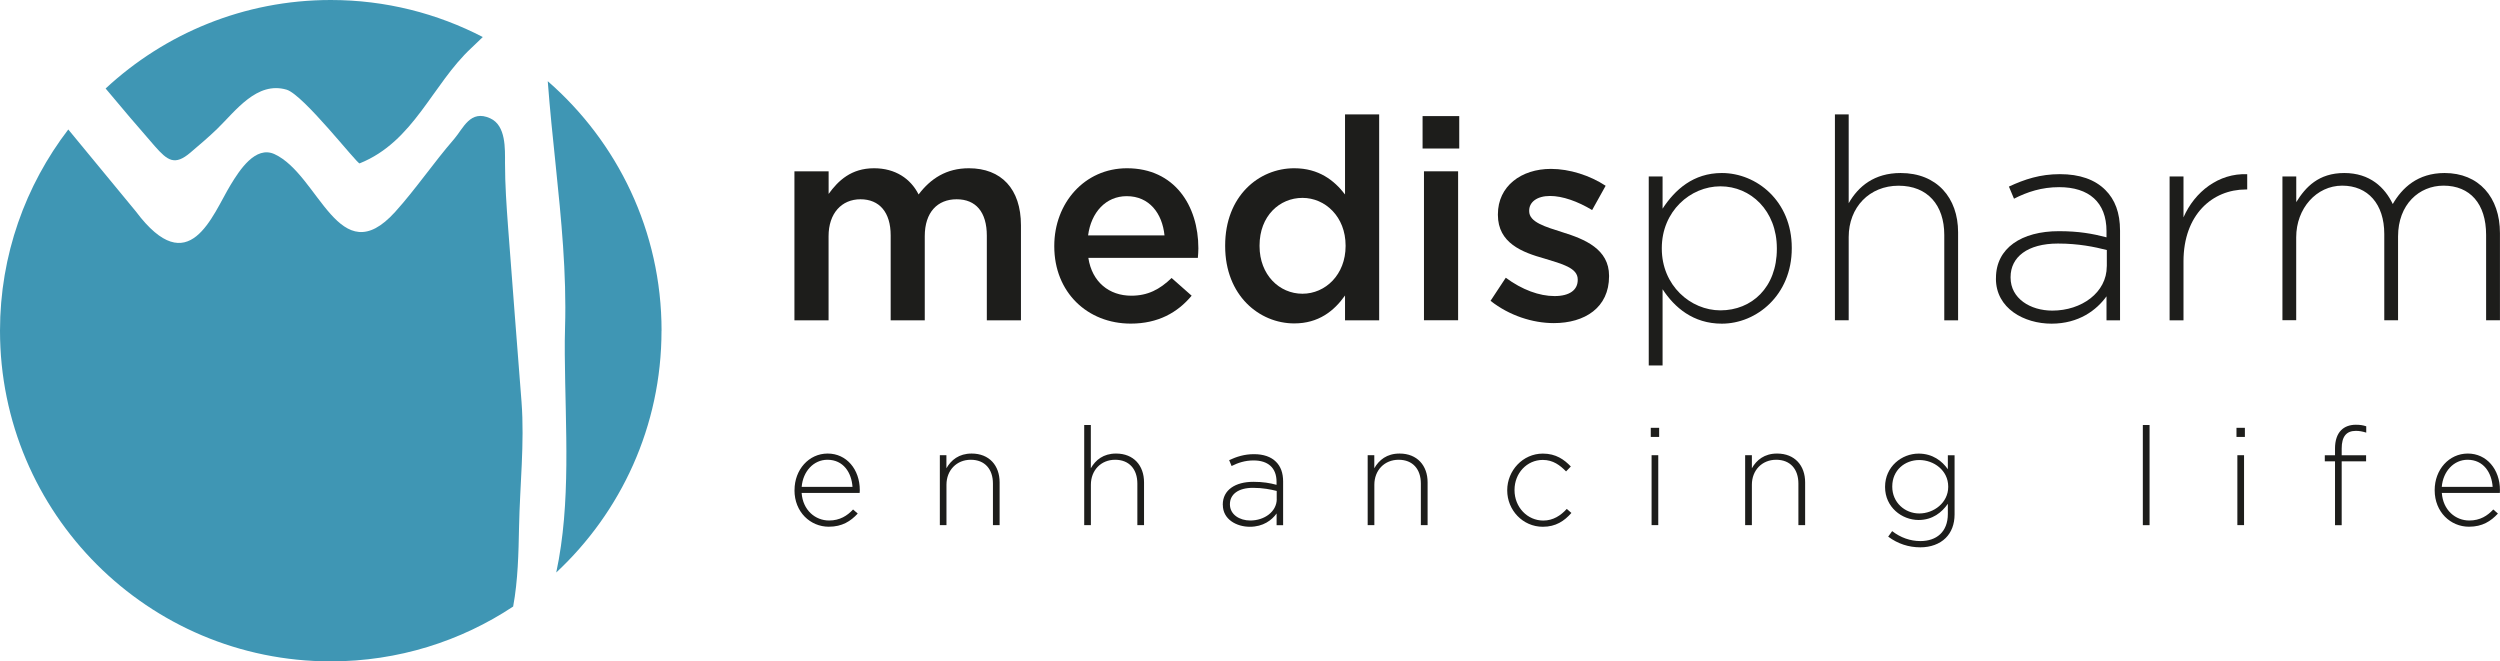 <svg width="189" height="50" viewBox="0 0 189 50" fill="none" xmlns="http://www.w3.org/2000/svg">
<g clip-path="url(#clip0_403_3767)">
<path d="M39.428 30.389C39.088 26.001 38.743 21.608 38.414 17.215C38.293 15.571 38.179 13.969 38.179 12.321C38.179 11.252 38.261 9.491 37.063 8.946C35.544 8.253 35.026 9.71 34.33 10.512C32.783 12.294 31.451 14.271 29.873 16.021C25.636 20.707 24.136 13.222 20.76 11.656C19.303 10.982 18.093 12.897 17.439 13.969C16.041 16.268 14.306 21.365 10.272 15.986C8.573 13.915 6.861 11.855 5.162 9.788C1.931 14.009 0 19.278 0 25.002C0 38.811 11.193 50 25.005 50C30.1 50 34.843 48.473 38.794 45.854C39.158 43.885 39.201 41.818 39.24 39.848C39.299 36.744 39.663 33.486 39.428 30.389Z" fill="#3F96B4"/>
<path d="M50.014 25.002C50.014 17.469 46.677 10.727 41.41 6.139C41.571 8.272 41.79 10.39 42.013 12.52C42.432 16.576 42.839 20.656 42.718 24.743C42.698 25.428 42.691 26.117 42.698 26.807C42.741 32.394 43.184 37.996 42.052 43.281C46.944 38.72 50.01 32.221 50.01 25.002H50.014Z" fill="#3F96B4"/>
<path d="M14.388 11.542C15.066 10.962 15.79 10.355 16.428 9.733C17.826 8.371 19.42 6.127 21.66 6.777C22.937 7.149 27.018 12.423 27.186 12.352C31.302 10.704 32.665 6.386 35.645 3.618C35.935 3.355 36.209 3.069 36.499 2.799C33.057 1.014 29.152 0 25.005 0C18.43 0 12.45 2.545 7.985 6.691C9.207 8.159 10.441 9.608 11.698 11.045C12.677 12.156 13.209 12.54 14.388 11.542Z" fill="#3F96B4"/>
<path d="M60.063 12.955H62.644V14.662C63.368 13.659 64.347 12.72 66.078 12.72C67.695 12.72 68.847 13.514 69.446 14.701C70.347 13.511 71.537 12.72 73.245 12.72C75.696 12.72 77.184 14.278 77.184 17.03V24.215H74.604V17.817C74.604 16.028 73.773 15.065 72.324 15.065C70.875 15.065 69.912 16.044 69.912 17.856V24.215H67.335V17.794C67.335 16.044 66.478 15.065 65.052 15.065C63.627 15.065 62.64 16.126 62.64 17.856V24.215H60.059V12.955H60.063Z" fill="#1D1D1B"/>
<path d="M79.703 18.628V18.585C79.703 15.366 81.982 12.72 85.201 12.72C88.784 12.72 90.597 15.535 90.597 18.776C90.597 19.011 90.578 19.242 90.558 19.497H82.279C82.558 21.329 83.862 22.355 85.522 22.355C86.779 22.355 87.676 21.881 88.573 21.016L90.088 22.355C89.019 23.635 87.547 24.465 85.483 24.465C82.217 24.465 79.703 22.104 79.703 18.624V18.628ZM88.036 17.794C87.868 16.13 86.889 14.83 85.181 14.83C83.603 14.83 82.491 16.048 82.26 17.794H88.036Z" fill="#1D1D1B"/>
<path d="M92.622 18.605V18.561C92.622 14.826 95.164 12.72 97.846 12.72C99.699 12.72 100.874 13.64 101.684 14.701V8.648H104.265V24.215H101.684V22.34C100.854 23.514 99.679 24.45 97.846 24.45C95.203 24.45 92.622 22.34 92.622 18.608V18.605ZM101.727 18.605V18.561C101.727 16.389 100.192 14.96 98.465 14.96C96.738 14.96 95.222 16.322 95.222 18.561V18.605C95.222 20.777 96.718 22.206 98.465 22.206C100.212 22.206 101.727 20.754 101.727 18.605Z" fill="#1D1D1B"/>
<path d="M107.547 8.777H110.319V11.228H107.547V8.777ZM107.652 12.951H110.233V24.211H107.652V12.951Z" fill="#1D1D1B"/>
<path d="M112.685 22.743L113.836 20.997C115.078 21.913 116.378 22.383 117.525 22.383C118.673 22.383 119.276 21.913 119.276 21.166V21.122C119.276 20.249 118.085 19.952 116.758 19.545C115.097 19.079 113.241 18.39 113.241 16.244V16.201C113.241 14.067 115.011 12.768 117.251 12.768C118.657 12.768 120.192 13.261 121.387 14.044L120.365 15.88C119.276 15.222 118.124 14.815 117.185 14.815C116.182 14.815 115.606 15.285 115.606 15.923V15.966C115.606 16.8 116.82 17.141 118.144 17.564C119.789 18.076 121.645 18.824 121.645 20.845V20.887C121.645 23.256 119.812 24.427 117.467 24.427C115.865 24.427 114.095 23.855 112.685 22.743Z" fill="#1D1D1B"/>
<path d="M124.645 13.342H125.691V15.774C126.627 14.341 128.017 13.08 130.171 13.08C132.795 13.08 135.458 15.194 135.458 18.733V18.777C135.458 22.312 132.795 24.469 130.171 24.469C127.997 24.469 126.587 23.236 125.691 21.866V27.629H124.645V13.342ZM134.33 18.82V18.777C134.33 15.918 132.348 14.086 130.065 14.086C127.782 14.086 125.632 15.981 125.632 18.753V18.796C125.632 21.588 127.809 23.463 130.065 23.463C132.43 23.463 134.33 21.736 134.33 18.82Z" fill="#1D1D1B"/>
<path d="M138.72 8.648H139.761V15.363C140.486 14.086 141.7 13.08 143.685 13.08C146.435 13.08 148.032 14.96 148.032 17.559V24.215H146.987V17.755C146.987 15.516 145.734 14.04 143.533 14.04C141.332 14.04 139.761 15.664 139.761 17.923V24.211H138.72V8.648Z" fill="#1D1D1B"/>
<path d="M150.895 21.059V21.016C150.895 18.753 152.834 17.477 155.65 17.477C157.165 17.477 158.207 17.668 159.252 17.942V17.477C159.252 15.28 157.909 14.149 155.673 14.149C154.349 14.149 153.261 14.509 152.258 15.022L151.874 14.106C153.069 13.55 154.24 13.166 155.732 13.166C157.224 13.166 158.375 13.573 159.166 14.364C159.891 15.084 160.275 16.087 160.275 17.433V24.215H159.252V22.402C158.504 23.443 157.161 24.469 155.093 24.469C153.026 24.469 150.891 23.318 150.891 21.063L150.895 21.059ZM159.276 20.139V18.902C158.36 18.667 157.142 18.412 155.583 18.412C153.28 18.412 152 19.434 152 20.945V20.988C152 22.566 153.492 23.482 155.156 23.482C157.369 23.482 159.272 22.116 159.272 20.135L159.276 20.139Z" fill="#1D1D1B"/>
<path d="M164.022 13.342H165.072V16.431C165.922 14.493 167.735 13.08 169.889 13.17V14.325H169.783C167.265 14.325 165.072 16.22 165.072 19.759V24.219H164.022V13.346V13.342Z" fill="#1D1D1B"/>
<path d="M172.556 13.342H173.597V15.28C174.298 14.149 175.281 13.08 177.224 13.08C179.166 13.08 180.294 14.168 180.893 15.425C181.594 14.211 182.769 13.08 184.813 13.08C187.39 13.08 188.996 14.897 188.996 17.622V24.211H187.95V17.751C187.95 15.406 186.736 14.035 184.731 14.035C182.894 14.035 181.293 15.445 181.293 17.88V24.211H180.251V17.688C180.251 15.425 179.014 14.035 177.071 14.035C175.129 14.035 173.593 15.746 173.593 17.939V24.207H172.552V13.335L172.556 13.342Z" fill="#1D1D1B"/>
<path d="M60.067 37.068V37.044C60.067 35.514 61.144 34.288 62.573 34.288C64.002 34.288 65.001 35.49 65.001 37.056C65.001 37.15 65.001 37.181 64.989 37.264H60.603C60.697 38.579 61.641 39.35 62.679 39.35C63.493 39.35 64.057 38.986 64.492 38.516L64.844 38.826C64.304 39.405 63.67 39.82 62.655 39.82C61.265 39.82 60.063 38.712 60.063 37.068H60.067ZM64.449 36.809C64.378 35.737 63.767 34.758 62.553 34.758C61.508 34.758 60.701 35.639 60.607 36.809H64.453H64.449Z" fill="#1D1D1B"/>
<path d="M71.048 34.413H71.549V35.4C71.905 34.778 72.497 34.288 73.456 34.288C74.795 34.288 75.571 35.2 75.571 36.465V39.699H75.066V36.559C75.066 35.471 74.455 34.758 73.389 34.758C72.324 34.758 71.553 35.549 71.553 36.645V39.699H71.052V34.413H71.048Z" fill="#1D1D1B"/>
<path d="M81.962 32.131H82.467V35.4C82.82 34.778 83.415 34.288 84.374 34.288C85.71 34.288 86.489 35.2 86.489 36.465V39.699H85.984V36.559C85.984 35.471 85.369 34.758 84.304 34.758C83.239 34.758 82.471 35.549 82.471 36.645V39.699H81.966V32.127L81.962 32.131Z" fill="#1D1D1B"/>
<path d="M92.442 38.168V38.144C92.442 37.044 93.386 36.426 94.752 36.426C95.493 36.426 95.998 36.516 96.507 36.653V36.426C96.507 35.357 95.853 34.809 94.768 34.809C94.126 34.809 93.597 34.985 93.108 35.231L92.924 34.785C93.503 34.523 94.075 34.335 94.799 34.335C95.524 34.335 96.088 34.531 96.468 34.914C96.82 35.263 97.004 35.752 97.004 36.402V39.703H96.511V38.818C96.147 39.327 95.496 39.824 94.49 39.824C93.484 39.824 92.446 39.268 92.446 38.172L92.442 38.168ZM96.519 37.721V37.115C96.072 37.005 95.481 36.88 94.725 36.88C93.605 36.88 92.982 37.377 92.982 38.113V38.133C92.982 38.9 93.711 39.35 94.517 39.35C95.594 39.35 96.523 38.681 96.523 37.721H96.519Z" fill="#1D1D1B"/>
<path d="M103.392 34.413H103.897V35.4C104.253 34.778 104.841 34.288 105.808 34.288C107.143 34.288 107.927 35.2 107.927 36.465V39.699H107.417V36.559C107.417 35.471 106.807 34.758 105.737 34.758C104.668 34.758 103.901 35.549 103.901 36.645V39.699H103.396V34.413H103.392Z" fill="#1D1D1B"/>
<path d="M113.946 37.08V37.06C113.946 35.576 115.125 34.292 116.64 34.292C117.635 34.292 118.258 34.75 118.755 35.267L118.395 35.639C117.94 35.177 117.419 34.77 116.632 34.77C115.434 34.77 114.498 35.772 114.498 37.036V37.06C114.498 38.336 115.461 39.354 116.675 39.354C117.423 39.354 117.999 38.967 118.449 38.473L118.798 38.779C118.261 39.389 117.615 39.824 116.64 39.824C115.117 39.824 113.946 38.559 113.946 37.08Z" fill="#1D1D1B"/>
<path d="M124.798 32.343H125.432V33.032H124.798V32.343ZM124.86 34.414H125.365V39.699H124.86V34.414Z" fill="#1D1D1B"/>
<path d="M131.933 34.413H132.442V35.4C132.794 34.778 133.386 34.288 134.349 34.288C135.688 34.288 136.468 35.2 136.468 36.465V39.699H135.959V36.559C135.959 35.471 135.348 34.758 134.279 34.758C133.21 34.758 132.442 35.549 132.442 36.645V39.699H131.933V34.413Z" fill="#1D1D1B"/>
<path d="M142.746 40.572L143.047 40.153C143.682 40.642 144.406 40.905 145.186 40.905C146.396 40.905 147.257 40.212 147.257 38.857V38.086C146.803 38.74 146.098 39.311 145.048 39.311C143.772 39.311 142.511 38.336 142.511 36.821V36.802C142.511 35.275 143.772 34.292 145.048 34.292C146.106 34.292 146.822 34.852 147.257 35.474V34.417H147.766V38.884C147.766 39.648 147.52 40.251 147.093 40.674C146.638 41.128 145.953 41.378 145.178 41.378C144.297 41.378 143.478 41.112 142.75 40.572H142.746ZM147.285 36.809V36.786C147.285 35.56 146.196 34.778 145.099 34.778C144.003 34.778 143.055 35.549 143.055 36.774V36.798C143.055 37.988 144.007 38.818 145.099 38.818C146.192 38.818 147.285 38.007 147.285 36.809Z" fill="#1D1D1B"/>
<path d="M161.998 32.131H162.507V39.703H161.998V32.131Z" fill="#1D1D1B"/>
<path d="M169.078 32.343H169.713V33.032H169.078V32.343ZM169.145 34.414H169.65V39.699H169.145V34.414Z" fill="#1D1D1B"/>
<path d="M176.527 34.879H175.755V34.417H176.527V33.897C176.527 33.298 176.691 32.82 176.993 32.519C177.263 32.252 177.639 32.111 178.101 32.111C178.426 32.111 178.649 32.147 178.888 32.229V32.706C178.587 32.616 178.371 32.573 178.101 32.573C177.381 32.573 177.032 33.008 177.032 33.908V34.417H178.877V34.879H177.032V39.703H176.527V34.879Z" fill="#1D1D1B"/>
<path d="M184.062 37.068V37.044C184.062 35.514 185.138 34.288 186.568 34.288C187.997 34.288 188.996 35.49 188.996 37.056C188.996 37.15 188.996 37.181 188.988 37.264H184.602C184.696 38.579 185.64 39.35 186.678 39.35C187.5 39.35 188.06 38.986 188.491 38.516L188.843 38.826C188.303 39.405 187.668 39.82 186.654 39.82C185.264 39.82 184.062 38.712 184.062 37.068ZM188.444 36.809C188.373 35.737 187.758 34.758 186.548 34.758C185.503 34.758 184.692 35.639 184.598 36.809H188.444Z" fill="#1D1D1B"/>
</g>
<defs>
<clipPath id="clip0_403_3767">
<rect width="189" height="50" fill="white"/>
</clipPath>
</defs>
</svg>
